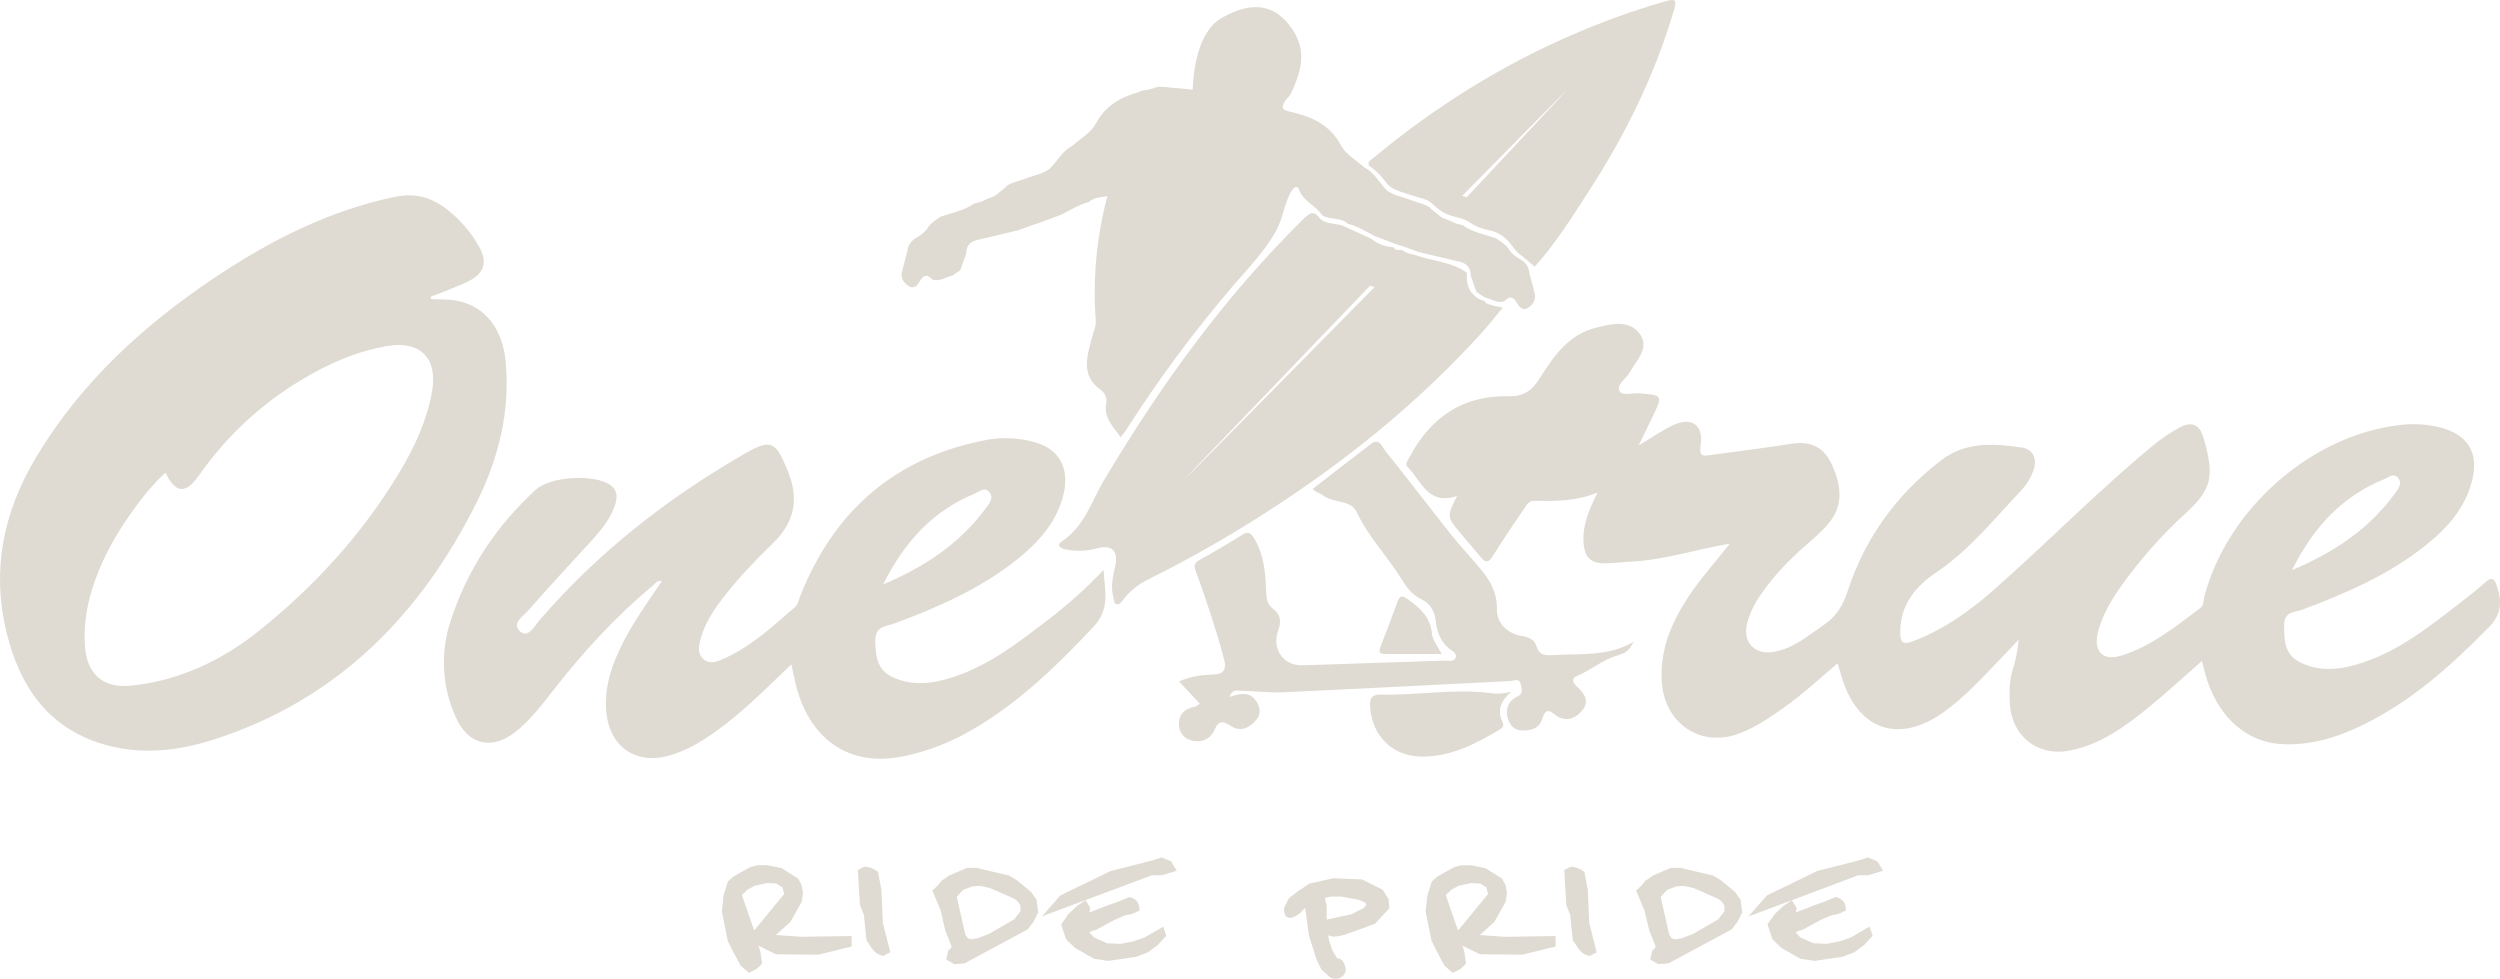 <?xml version="1.0" encoding="UTF-8"?> <svg xmlns="http://www.w3.org/2000/svg" width="5044" height="1975" viewBox="0 0 5044 1975" fill="none"> <g clip-path="url(#clip0)"> <path fill-rule="evenodd" clip-rule="evenodd" d="M4624.06 1150.4C4711.32 1113.57 4780.65 1066.32 4832.11 995.318C4838.55 986.407 4847.52 975.843 4838.69 964.525C4829.87 953.206 4818.8 963.303 4810.54 966.681C4726.34 1000.92 4667.97 1062.58 4624.2 1150.47L4624.06 1150.4ZM2939.74 1000.67C2880.69 1020.47 2868.2 970.418 2841.01 943.361C2833.65 936.174 2840.12 929.383 2843.54 922.844C2886.25 841.853 2951.52 797.297 3043.87 799.453C3072.59 800.1 3090.13 789.356 3105.44 764.959C3133.91 719.864 3164.16 674.913 3220.31 661.151C3250.53 653.713 3285.62 644.263 3307.51 672.47C3330.18 701.682 3301.35 726.655 3288 751.52C3281.1 764.456 3261.17 775.199 3267.15 788.386C3272.13 799.381 3292.99 792.662 3306.79 793.668C3355.16 797.261 3355.19 797.261 3333.91 841.422C3325.44 859.1 3316.87 876.707 3306.12 898.913C3331.85 883.462 3352.38 868.982 3374.7 858.238C3412.95 839.913 3437.62 857.304 3431.14 899.021C3427.33 923.203 3438.26 920.005 3453.1 917.849C3506.23 910.339 3559.54 904.123 3612.5 895.607C3651.96 889.211 3679.55 900.458 3696.7 938.941C3714.49 979.185 3719.9 1017.99 3690.86 1054.14C3677.37 1071.03 3660.47 1085.29 3644.1 1099.59C3609.72 1129.7 3578.05 1162.15 3552.21 1200.2C3540.08 1217.21 3530.96 1236.21 3525.27 1256.36C3514.99 1295.39 3539.51 1322.16 3579.33 1315.08C3619.15 1308 3648.48 1282.06 3680.4 1260.28C3704.88 1243.57 3718.27 1221.87 3727.73 1193.05C3762.82 1085.15 3826.88 997.331 3916.63 928.593C3966.07 890.577 4022.83 894.673 4079.02 902.937C4103.44 906.531 4111.05 927.335 4101.94 951.374C4096.49 965.655 4088.26 978.691 4077.74 989.713C4023.15 1047.38 3973.4 1110.01 3906.42 1155C3866.03 1182.16 3835.53 1218.1 3834 1271.06C3833.22 1298.12 3838.38 1302.21 3863.57 1292.33C3921.37 1269.66 3971.73 1234.55 4018.24 1193.91C4128.1 1097.9 4229.95 992.911 4342.48 899.955C4359.19 886.022 4377.17 873.726 4396.19 863.233C4421.45 849.327 4437.83 855.615 4446.01 884.001C4468.54 962.369 4461.99 987.485 4410.24 1035.13C4362.58 1078.52 4319.56 1126.85 4281.91 1179.33C4261.02 1208.75 4242.02 1239.4 4232.91 1275.05C4223.01 1313.5 4242.13 1334.37 4279.53 1322.87C4340.03 1304.33 4388.96 1264.52 4438.89 1227.12C4446.86 1221.11 4445.41 1211.77 4447.47 1203.72C4493.73 1027.66 4661.85 879.079 4840.19 857.735C4865.51 854.48 4891.2 855.475 4916.2 860.681C4980.51 874.551 5004.5 914.579 4985.39 978.107C4969.83 1029.67 4935.24 1067.18 4894.96 1099.52C4820.22 1159.49 4733.81 1196.86 4645.2 1230.03C4630.68 1235.49 4608.83 1232.69 4608.61 1260.42C4608.36 1291.43 4608.61 1320.11 4640.64 1336.24C4672.67 1352.37 4706.52 1352.52 4739.97 1344.58C4825.99 1324.17 4893.82 1270.41 4961.86 1217.67C4979.76 1203.72 4997.74 1189.75 5014.71 1174.65C5028.02 1162.83 5032.93 1168.08 5037.67 1182.27C5048.09 1213.82 5047.67 1239.22 5020.9 1266.35C4943.86 1344.43 4863.18 1416.69 4763.67 1464.41C4713.85 1488.3 4661.68 1503.94 4605.66 1501.46C4535.34 1498.37 4478.93 1450.36 4453.23 1372.6C4449.21 1360.35 4446.33 1347.7 4442.56 1333.51C4404.98 1366.42 4369.78 1399.23 4332.45 1429.34C4285.33 1467.46 4236.36 1502.89 4174.76 1514.57C4111.05 1526.72 4058.13 1484.78 4054.97 1418.92C4053.93 1397.04 4053.83 1375.12 4060.16 1353.74C4066.69 1333.15 4070.98 1311.91 4072.97 1290.39C4062.55 1301.39 4052.26 1312.56 4041.69 1323.52C4002.76 1363.62 3965.68 1405.81 3919.66 1438.18C3829.51 1501.71 3746.66 1471.7 3715.45 1364.63C3713.11 1356.47 3710.61 1348.35 3707.55 1338.22C3671.22 1369.23 3637.16 1400.67 3599.44 1427.47C3571.68 1447.27 3543.42 1466.21 3511.68 1478.93C3432.53 1510.65 3357.04 1459.88 3352.6 1373.32C3349.39 1311.3 3371.64 1258.02 3404.13 1207.68C3428.86 1169.37 3459.54 1135.81 3490.07 1096.83C3421.57 1108.5 3358.79 1129.45 3293.02 1132.97C3276.08 1133.91 3259.18 1135.92 3242.24 1136.57C3209.42 1137.86 3195.97 1124.93 3194.76 1091.22C3193.55 1057.52 3206.19 1028.09 3223.23 993.701C3179.6 1011.49 3137.82 1011.38 3096.22 1010.23C3084.54 1009.94 3080.1 1019 3074.86 1026.58C3053.51 1057.95 3032.16 1089.21 3012.16 1121.44C3003.69 1135.27 2997.64 1136.39 2987.64 1124.13C2973.83 1107.25 2959.17 1091.01 2945.36 1074.26C2919.02 1042.43 2919.13 1042.39 2939.74 1000.67Z" fill="#DFDAD2"></path> <path fill-rule="evenodd" clip-rule="evenodd" d="M333.784 953.566C289.939 993.486 237.162 1068.22 208.478 1130.39C183.851 1183.57 168.263 1238.94 170.968 1298.33C173.779 1359.42 206.556 1389.6 265.917 1383.24C362.397 1373.04 447.88 1332.32 522.402 1272.82C634.754 1182.99 731.092 1077.42 805.898 953.027C836.362 902.399 861.131 849.255 871.63 790.363C883.766 722.092 847.466 686.52 780.204 698.341C717.924 709.121 661.517 734.273 607.885 766.612C526.489 815.284 456.217 880.798 401.687 958.848C374.248 998.05 353.749 995.283 333.784 953.35L333.784 953.566ZM870.278 603.445C888.072 604.451 906.364 603.445 923.66 607.038C979.391 618.716 1013.98 663.99 1020.14 729.207C1029.57 828.846 1006.58 922.521 963.198 1010.41C848.711 1242.1 678.741 1413.17 429.374 1492.69C361.401 1514.25 290.865 1522.73 220.293 1504.8C101.784 1474.72 40.928 1389.82 13.205 1275.8C-17.508 1149.75 6.977 1032.83 72.566 923.06C163.174 771.499 289.655 656.013 434.25 559.464C546.353 484.618 665.076 424.216 798.496 396.872C838.177 388.716 870.776 398.561 901.382 422.024C927.643 442.413 949.645 467.851 966.117 496.871C983.911 528.239 978.146 550.769 945.654 567.19C920.742 579.55 894.264 588.533 868.534 598.989L870.278 603.445Z" fill="#DFDAD2"></path> <path fill-rule="evenodd" clip-rule="evenodd" d="M1781.76 1179.25C1868.1 1142.53 1936.61 1095.96 1988.18 1026.4C1995.29 1016.91 2005.97 1005.59 1996.47 993.304C1986.97 981.015 1975.12 992.37 1965.93 996.179C1882.76 1030.57 1825.36 1092.12 1781.69 1179.25L1781.76 1179.25ZM1596.71 1340.26C1546.24 1388.7 1500.23 1435.16 1447.23 1473.46C1415.7 1496.17 1382.93 1516.4 1344.6 1525.85C1282.82 1541.19 1232.96 1507.45 1224.24 1443.93C1217.58 1395.78 1230.68 1351.73 1250.82 1309C1273.63 1260.6 1304.81 1217.59 1335.45 1172.46C1325.45 1169.95 1321.68 1177.71 1316.8 1181.77C1240.68 1245.01 1174.45 1317.88 1113.7 1395.96C1090.96 1425.17 1068.33 1454.6 1038.97 1477.42C991.668 1513.92 944.514 1502.96 919.709 1447.3C891.356 1385.15 887.938 1314.32 910.171 1249.68C943.945 1147.27 1002.02 1060.5 1081 988.022C1110.64 960.822 1199.11 956.007 1230.93 978.356C1249.04 991.112 1244.84 1008.61 1238.76 1024.64C1229.9 1047.96 1214.38 1067.58 1197.87 1085.9C1154.06 1134.48 1108.9 1181.95 1066.19 1231.35C1056.12 1242.96 1030.39 1258.3 1050.32 1274.76C1065.98 1287.69 1078.36 1263.01 1088.72 1251.08C1207.12 1113.86 1347.62 1004.37 1503.61 914.757C1556.53 884.358 1565.35 891.724 1589.02 949.18C1612.68 1006.63 1603.79 1052.81 1559.59 1095.93C1520.44 1134.37 1482.08 1173.9 1449.55 1218.63C1432.68 1241.88 1418.62 1266.49 1412.14 1294.74C1409.4 1306.77 1407.94 1319.53 1418.62 1329.38C1429.3 1339.22 1440.86 1336.96 1452.93 1332.03C1511.86 1308.07 1557.56 1264.95 1604.68 1224.24C1609.77 1219.78 1611.3 1210.87 1614.04 1203.9C1683.18 1028.12 1808.85 921.117 1993.62 886.945C2023.56 881.952 2054.2 883.372 2083.55 891.114C2138.4 904.48 2160.82 946.7 2143.66 1005.41C2128.61 1057.01 2094.27 1094.67 2053.98 1127.19C1979.24 1187.37 1893.19 1225.03 1804.43 1257.98C1787.96 1264.09 1765.29 1262.61 1766 1293.26C1766.67 1325.1 1769.91 1352.26 1802.05 1366.71C1833.55 1381.08 1866.36 1380.83 1898.96 1372.96C1983.94 1352.41 2050.88 1299.3 2118.47 1247.45C2156.97 1217.8 2193.12 1185.16 2226.58 1149.82C2228.22 1189.85 2241.46 1227.11 2206.05 1264.81C2130.89 1344.65 2053.23 1420.14 1957.61 1474.54C1915.88 1498.6 1870.67 1515.87 1823.62 1525.71C1699.06 1551.54 1625.57 1475.73 1603.57 1372.28C1601.62 1362.72 1599.52 1353.45 1596.63 1340.26L1596.71 1340.26Z" fill="#DFDAD2"></path> <path fill-rule="evenodd" clip-rule="evenodd" d="M2420.82 1419.78C2406.59 1404.33 2393.21 1390.25 2378.79 1374.9C2401.53 1364.45 2425.06 1361.65 2447.87 1360.96C2469.51 1360.32 2474.53 1349.54 2470.22 1332.22C2462.6 1302.43 2453.53 1273 2444.1 1243.72C2434.24 1213.03 2423.67 1182.63 2412.67 1152.38C2408.9 1141.92 2408.9 1135.85 2420.25 1129.7C2449.26 1113.97 2477.59 1096.97 2505.66 1079.4C2517.16 1072.21 2522.89 1073.97 2529.97 1085.47C2550.15 1118.31 2553.21 1155.32 2554.49 1191.87C2555.06 1207.64 2556.31 1219.1 2568.98 1228.7C2583.89 1239.98 2585.42 1254.25 2578.94 1271.82C2565.03 1309.29 2589.4 1343.68 2628.23 1342.35C2723.39 1339.33 2818.57 1336.17 2913.76 1332.86C2921.66 1332.51 2933.15 1336.03 2936.75 1327.37C2940.63 1317.88 2929.63 1313.43 2923.33 1308.25C2905.89 1294.17 2899.34 1273.79 2896.89 1253.38C2894.4 1231.82 2885.04 1217.09 2866.99 1208.58C2847.81 1199.48 2837.03 1183.42 2826.53 1166.61C2798.31 1121.08 2760.3 1082.63 2737.24 1033.05C2725.17 1007.14 2689.62 1016.02 2669.09 999.164C2663.82 994.852 2655.28 994.205 2648.45 986.444C2687.95 955.902 2726.95 925.36 2766.42 895.428C2782.83 882.96 2788.27 901.214 2794.46 909.011C2839.84 965.568 2883.76 1023.38 2928.95 1080.19C2948.42 1104.62 2970.2 1127.12 2989.92 1151.34C3008.07 1173.69 3021.05 1198.05 3020.09 1228.95C3019.28 1255.47 3040.45 1278.43 3068.96 1282.85C3083.55 1285.11 3096 1289.67 3099.88 1303.4C3105.11 1321.73 3116.54 1322.55 3131.66 1321.73C3187.57 1318.42 3244.83 1325.32 3296.69 1294.63C3285.19 1312.92 3283.41 1316.41 3261.53 1323.02C3232.49 1331.86 3209.78 1352.23 3182.23 1363.55C3168 1369.52 3174.55 1378.57 3181.91 1385.43C3197.32 1399.59 3207.89 1415.51 3191.42 1434.37C3174.94 1453.24 3155.19 1457.22 3134.26 1439.51C3121.81 1429.02 3115.72 1436.85 3112.34 1448.57C3105.97 1470.38 3088.92 1474.22 3070.17 1473.72C3055.18 1473.32 3045.97 1462.94 3042.23 1449.46C3036.96 1431.07 3042.8 1414.29 3060.27 1406.13C3074.51 1399.45 3070.2 1390.03 3068.1 1380.44C3065.11 1366.89 3054.4 1373.79 3047.18 1374.11C2894.65 1381.55 2742.11 1389.71 2589.58 1396.68C2561.47 1397.97 2533.17 1394.45 2504.92 1393.73C2496.8 1393.52 2486.41 1389.46 2480.01 1406.35C2500.15 1399.7 2518.51 1395.17 2531.4 1410.55C2541.47 1422.59 2546.27 1438.68 2534.53 1452.41C2521.61 1467.54 2504.42 1477.81 2484.7 1465.42C2469.26 1455.61 2459.44 1451.33 2450.22 1472.78C2442.35 1491.29 2424.59 1498.87 2405.59 1494.34C2390.54 1490.75 2378.9 1479.61 2378.54 1461.75C2378.15 1439.58 2391.85 1429.88 2411.28 1425.53C2414.02 1424.89 2416.12 1422.66 2420.82 1419.78Z" fill="#DFDAD2"></path> <path fill-rule="evenodd" clip-rule="evenodd" d="M3049.49 1395.2C3029.49 1412.7 3019.31 1431.53 3031.45 1456.58C3035.68 1465.34 3030.74 1468.86 3024.97 1472.39C2976.89 1501.13 2927.46 1526.46 2869.56 1526.5C2810.27 1526.5 2768.48 1485.93 2764.29 1426.21C2762.97 1407.6 2768.7 1401.06 2787.38 1401.38C2860.73 1403.14 2933.83 1388.84 3007.35 1398.44C3021.46 1400.55 3035.86 1399.44 3049.49 1395.2Z" fill="#DFDAD2"></path> <path fill-rule="evenodd" clip-rule="evenodd" d="M2908.7 1319.68C2868.99 1319.68 2832.62 1319.68 2796.21 1319.68C2785.28 1319.68 2780.48 1317.09 2785.32 1304.8C2797.17 1274.94 2808.42 1244.76 2819.38 1214.54C2824.4 1200.67 2829.2 1200.96 2840.94 1209.47C2865.29 1227.22 2886.25 1245.08 2889.02 1278.68C2890.16 1290.93 2900.16 1302.28 2908.7 1319.68Z" fill="#DFDAD2"></path> <path fill-rule="evenodd" clip-rule="evenodd" d="M1480.15 1768.21L1513.25 1749.81L1513.85 1749.45L1514.71 1749.24L1527.63 1745.83L1528.52 1745.61L1546.31 1745.61L1547.49 1745.61L1575.96 1751.32L1577.09 1751.54L1578.06 1752.19L1609.23 1772.02L1610.69 1772.92L1611.47 1774.46L1617.38 1786.1L1617.84 1787L1617.84 1787.87L1620.09 1800.62L1620.09 1801.63L1620.09 1802.63L1617.84 1817.65L1617.84 1818.73L1617.24 1819.81L1595.07 1859.33L1594.53 1860.3L1593.75 1860.99L1565.28 1886.46L1615.49 1890.06L1711.87 1888.62L1718.24 1888.62L1718.24 1909.6L1713.43 1910.79L1652.44 1925.95L1651.72 1926.13L1650.94 1926.13L1567.02 1925.41L1565.53 1925.41L1564.32 1924.84L1530.4 1907.99L1533.96 1919.34L1534.21 1920.35L1537.27 1940.76L1537.77 1943.95L1535.42 1946.25L1527.56 1953.87L1526.95 1954.48L1526.06 1954.91L1514.57 1960.88L1511.01 1962.82L1507.8 1960.05L1495.17 1948.98L1494.28 1948.23L1493.75 1947.22L1474.1 1910.39L1474.1 1910.18L1468.48 1898.57L1468.16 1897.85L1468.16 1897.06L1456.66 1840.07L1456.45 1839.07L1456.45 1838.13L1459.83 1806.98L1460.08 1805.76L1468.23 1779.96L1468.76 1778.27L1470.08 1777.12L1479.33 1768.89L1479.9 1768.43L1480.44 1768.1L1480.15 1768.21ZM1566.35 1782.58L1547.98 1781.58L1523.07 1786.9L1507.56 1795.38L1496.88 1805.83L1521.47 1876.94L1523.43 1875.25L1582.15 1803.78L1578.59 1789.95L1566.17 1782.76L1566.35 1782.58ZM1735 1825.16L1731.09 1759.44L1730.84 1755.28L1734.4 1753.41L1742.26 1749.45L1743.61 1748.77L1745.04 1748.77C1749.27 1748.81 1753.46 1749.6 1757.42 1751.11C1761.69 1752.71 1765.73 1754.9 1769.41 1757.61L1771.48 1759.08L1771.94 1761.6L1778.38 1795.88L1778.38 1796.78L1781.19 1861.89L1795.04 1916.47L1796.28 1921.35L1791.76 1923.65L1783.93 1927.64L1781.87 1928.68L1779.63 1928.14C1775.57 1927.12 1771.74 1925.35 1768.31 1922.93V1922.93C1764.82 1920.4 1761.77 1917.31 1759.27 1913.77L1759.27 1913.59L1748.88 1898.03L1748.03 1896.7L1748.03 1895.12L1743.08 1846.15L1735.57 1827.14L1735.18 1826.17L1735.18 1825.16L1735 1825.16ZM1900.34 1776.48L1915.5 1766.27L1916.57 1765.73L1949.95 1751.54L1951.16 1751.04L1970.17 1751.04L1970.91 1751.21L2035.47 1766.49L2036.4 1766.7L2037.25 1767.24L2052.16 1776.33L2052.87 1776.87L2079.53 1798.97L2080.21 1799.51L2080.67 1800.15L2090.74 1814.31L2091.74 1815.68L2091.74 1817.29L2094.26 1839.36L2094.48 1841.26L2093.62 1842.95L2085.47 1859.12L2084.87 1860.05L2074.51 1873.92L2073.69 1875.04L2072.45 1875.72L1947 1943.13L1945.86 1943.77L1944.54 1943.77L1927.14 1945.18L1925.29 1945.18L1923.58 1944.24L1913.19 1938.28L1909.2 1935.98L1910.17 1931.45L1912.69 1919.84L1913.23 1917.29L1915.43 1915.86C1916.72 1915.01 1917.83 1913.92 1918.71 1912.66V1912.66C1919.27 1911.8 1919.72 1910.87 1920.06 1909.89L1907.11 1877.01L1906.82 1876.11L1897.99 1837.16L1882.8 1800.87L1881.09 1796.81L1884.26 1793.83L1893.12 1785.39L1899.06 1777.8L1899.7 1776.94L1900.49 1776.44L1900.34 1776.48ZM1996.18 1791.46L1977.46 1787.25L1961.8 1788.26L1943.08 1795.45L1930.31 1809.46L1947.82 1886.18L1952.55 1892.75L1959.67 1895.09L1972.41 1893.11L1995.54 1884.16L2045.94 1855.02L2058.96 1838.96L2058.96 1826.74L2053.59 1818.95L2045.79 1812.98L2005.12 1795.02L1996.22 1791.42L1996.18 1791.46ZM2140.99 1805.83L2240.89 1757.4L2241.53 1757.07L2242.1 1757.07C2272.94 1749.43 2296.56 1743.44 2312.95 1739.11C2322.23 1736.89 2331.39 1734.2 2340.39 1731.02L2342.96 1729.73L2345.55 1730.81L2360.68 1737.02L2362.64 1737.81L2363.7 1739.61L2369.9 1749.81L2374.13 1756.75L2366.34 1759.16L2344.98 1765.66L2344.13 1765.95L2324.06 1765.95L2125.76 1840.04L2102.24 1848.88L2118.93 1829.91L2138.86 1807.23L2139.67 1806.33L2140.85 1805.76L2140.99 1805.83ZM2234.48 1826.82L2254.98 1819.63L2276.33 1810.83L2278.04 1810.11L2279.86 1810.47C2285.1 1811.32 2289.9 1813.94 2293.49 1817.9C2296.89 1822.11 2298.81 1827.32 2298.97 1832.74L2299.22 1837.09L2295.3 1838.89L2284.06 1843.99L2283.38 1844.28L2282.7 1844.28L2269.36 1846.97L2248.01 1856.32L2212.74 1875.4L2211.95 1875.83L2211.14 1876.01C2207.73 1876.77 2204.43 1877.91 2201.28 1879.42C2200.17 1879.92 2199.07 1880.53 2197.97 1881.14L2207.08 1891.24L2233.7 1903.24L2260.92 1904.28L2286.3 1899.36L2307.9 1892.18L2340.25 1873.49L2346.87 1869.65L2349.29 1876.83L2351.85 1884.49L2353.03 1888.08L2350.5 1890.85L2335.34 1907.27L2334.38 1908.09L2316.58 1920.89L2315.91 1921.39L2315.2 1921.64L2292.46 1930.41L2291.85 1930.62L2291.1 1930.62L2236.94 1938.56L2236.05 1938.56L2235.16 1938.56L2208.79 1934.58L2207.72 1934.58L2206.62 1933.96L2169.85 1913.02L2169.11 1912.55L2168.61 1912.08L2152.06 1896.24L2150.96 1895.16L2150.46 1893.61L2142.02 1868.1L2141.03 1865.05L2142.88 1862.46L2155.48 1844.49L2156.33 1843.52L2172.59 1828.22L2173.45 1827.57L2184.94 1819.92L2190.28 1816.32L2193.66 1821.79L2198.43 1829.44L2199.68 1831.42L2199.32 1833.71L2198.32 1840.9L2234.38 1826.71L2234.48 1826.82ZM2622.82 1795.48L2641.08 1783.3L2642.07 1782.62L2643.21 1782.4L2689.48 1772.2L2690.15 1772.02L2691.04 1772.02L2746.31 1774.25L2747.63 1774.25L2748.84 1774.86L2787.99 1794.15L2789.55 1794.91L2790.51 1796.42L2800.87 1812.84L2801.72 1814.2L2801.72 1815.75L2802.86 1829.91L2803.11 1832.67L2801.19 1834.72L2775.07 1862.78L2774.07 1863.86L2772.65 1864.36L2740.97 1876.01L2719.12 1883.62C2710.83 1886.91 2702.1 1888.91 2693.22 1889.55C2688.49 1889.86 2683.77 1888.88 2679.55 1886.71L2682.08 1899.9L2688.94 1919.09L2697.81 1933.46C2700 1933.47 2702.17 1934 2704.13 1935C2706.1 1935.99 2707.8 1937.44 2709.12 1939.21C2712.79 1944.58 2714.88 1950.88 2715.14 1957.39L2715.14 1958.9L2714.6 1960.3C2713.73 1963.14 2712.28 1965.76 2710.34 1967.99C2708.4 1970.22 2706.02 1972.02 2703.36 1973.27C2697.79 1975.42 2691.63 1975.42 2686.06 1973.27L2684.85 1972.84L2683.86 1971.98L2667.02 1956.96L2666.1 1956.1L2665.53 1954.99L2656.24 1935.73L2655.92 1934.9L2641.36 1889.27L2641.11 1888.19L2633.28 1831.56L2624.35 1841.22L2623.68 1841.87C2614.28 1849.35 2606.77 1852.65 2601.22 1851.82C2593.67 1850.63 2590.21 1844.3 2590.83 1832.85L2590.83 1831.52L2591.4 1830.37L2599.8 1813.63L2600.47 1812.3L2601.61 1811.44L2622.36 1795.59L2622.68 1795.34L2622.82 1795.48ZM2739.23 1815.03L2705.56 1808.81L2686.28 1808.81L2673.11 1811.47L2676.67 1827.71L2676.67 1828.47L2676.67 1855.49L2726.49 1844.71L2752.11 1831.74L2757.1 1824.55L2752.83 1820.38L2739.34 1814.81L2739.23 1815.03ZM2900.34 1768.32L2933.44 1749.92L2934.04 1749.56L2934.9 1749.35L2947.81 1745.93L2948.7 1745.72L2966.5 1745.72L2967.67 1745.72L2996.14 1751.43L2997.28 1751.65L2998.28 1752.29L3029.45 1772.13L3030.88 1773.03L3031.66 1774.57L3037.57 1786.21L3038.07 1787.11L3038.07 1787.97L3040.31 1800.73L3040.49 1801.74L3040.31 1802.74L3038.07 1817.76L3038.07 1818.84L3037.46 1819.92L3015.29 1859.44L3014.76 1860.41L3013.97 1861.09L2985.5 1886.57L3035.75 1890.16L3132.13 1888.73L3138.5 1888.73L3138.5 1909.71L3133.66 1910.9L3072.62 1925.95L3071.91 1926.13L3071.13 1926.13L2987.21 1925.27L2985.75 1925.27L2984.51 1924.69L2950.59 1907.99L2954.15 1919.34L2954.4 1920.35L2957.46 1940.76L2957.96 1943.95L2955.61 1946.25L2947.85 1953.98L2947.24 1954.59L2946.35 1955.02L2934.86 1960.99L2931.12 1962.93L2927.92 1960.16L2915.29 1949.09L2914.4 1948.34L2913.86 1947.33L2894.22 1910.5L2894.22 1910.29L2888.59 1898.68L2888.27 1897.96L2888.1 1897.17L2876.6 1840.18L2876.39 1839.18L2876.39 1838.24L2879.95 1807.09L2880.2 1805.87L2888.35 1780.07L2888.88 1778.38L2890.2 1777.23L2899.45 1769L2900.02 1768.53L2900.55 1768.21L2900.34 1768.32ZM2986.53 1782.69L2968.13 1781.69L2943.22 1787L2927.67 1795.48L2916.99 1805.94L2941.55 1877.05L2943.54 1875.36L3002.3 1803.78L2998.95 1789.95L2986.53 1782.76L2986.53 1782.69ZM3160.2 1825.27L3156.29 1759.55L3156.04 1755.38L3159.6 1753.51L3167.46 1749.56L3168.82 1748.88L3170.24 1748.88C3174.46 1748.92 3178.64 1749.71 3182.59 1751.21C3186.88 1752.81 3190.93 1755 3194.62 1757.72L3196.68 1759.19L3197.15 1761.71L3203.59 1795.99L3203.59 1796.88L3206.4 1861.99L3220.24 1916.57L3221.49 1921.5L3216.97 1923.76L3209.1 1927.75L3207.04 1928.79L3204.83 1928.25C3200.77 1927.24 3196.94 1925.47 3193.52 1923.04V1923.04C3190.02 1920.51 3186.97 1917.41 3184.48 1913.88L3184.48 1913.7L3174.08 1898.14L3173.23 1896.81L3173.05 1895.27L3168.11 1846.18L3160.6 1827.21L3160.2 1826.24L3160.2 1825.27V1825.27ZM3320.53 1776.58L3335.76 1766.23L3336.83 1765.7L3370.21 1751.5L3371.42 1751L3390.46 1751L3391.17 1751.18L3455.73 1766.45L3456.66 1766.67L3457.51 1767.2L3472.39 1776.3L3473.13 1776.83L3499.79 1798.93L3500.46 1799.47L3500.89 1800.12L3511 1814.28L3511.96 1815.64L3512.17 1817.26L3514.7 1839.32L3514.91 1841.22L3514.06 1842.91L3505.91 1859.08L3505.3 1860.02L3494.95 1873.89L3494.09 1875L3492.88 1875.68L3367.44 1943.09L3366.3 1943.74L3364.98 1943.74L3347.58 1945.14L3345.73 1945.14L3344.02 1944.21L3333.63 1938.24L3329.6 1935.91L3330.6 1931.38L3333.13 1919.77L3333.66 1917.26L3335.87 1915.82C3337.15 1914.98 3338.25 1913.89 3339.11 1912.62V1912.62C3339.7 1911.76 3340.16 1910.81 3340.49 1909.82L3327.54 1876.94L3327.26 1876.04L3317.97 1837.16L3302.74 1800.87L3301.06 1796.81L3304.23 1793.83L3313.09 1785.39L3319.04 1777.8L3319.68 1776.94L3320.46 1776.44L3320.53 1776.58ZM3416.37 1791.57L3397.65 1787.36L3381.99 1788.37L3363.27 1795.55L3350.5 1809.57L3368 1886.43L3372.74 1893L3379.86 1895.34L3392.56 1893.36L3415.69 1884.41L3466.12 1855.27L3479.15 1839.21L3479.15 1827L3473.77 1819.2L3465.98 1813.23L3425.3 1795.27L3416.4 1791.67L3416.37 1791.57ZM3566.2 1805.94L3666.09 1757.5L3666.73 1757.07L3667.27 1757.07C3698.11 1749.43 3721.73 1743.44 3738.12 1739.11C3747.41 1736.9 3756.59 1734.2 3765.6 1731.02L3768.16 1729.73L3770.76 1730.81L3785.88 1737.02L3787.84 1737.81L3788.91 1739.61L3795.06 1749.81L3799.33 1756.75L3791.54 1759.16L3770.19 1765.66L3769.33 1765.95L3749.26 1765.95L3551.11 1840.33L3527.58 1849.17L3544.27 1830.19L3564.2 1807.52L3565.02 1806.62L3566.2 1806.05L3566.2 1805.94ZM3659.62 1826.74L3680.11 1819.56L3701.47 1810.75L3703.18 1810.04L3704.99 1810.39C3710.23 1811.25 3715.02 1813.87 3718.58 1817.83C3722.01 1822.02 3723.95 1827.24 3724.1 1832.67L3724.35 1837.02L3720.4 1838.82L3709.15 1843.92L3708.44 1844.24L3707.84 1844.24L3694.49 1846.94L3673.14 1856.28L3637.87 1875.36L3637.09 1875.79L3636.27 1875.97C3632.87 1876.73 3629.56 1877.88 3626.41 1879.38C3625.28 1879.89 3624.17 1880.47 3623.1 1881.11L3632.21 1891.21L3658.8 1903.21L3686.06 1904.25L3711.43 1899.33L3733.03 1892.14L3765.38 1873.46L3772 1869.61L3774.42 1876.8L3776.95 1884.45L3778.16 1888.04L3775.6 1890.81L3760.47 1907.23L3759.51 1908.06L3741.72 1920.85L3741.04 1921.35L3740.33 1921.6L3717.59 1930.37L3716.98 1930.59L3716.24 1930.59L3662.07 1938.53L3661.18 1938.53L3660.29 1938.53L3633.92 1934.54L3632.85 1934.54L3631.75 1933.93L3594.99 1912.98L3594.24 1912.51L3593.74 1912.05L3577.19 1896.2L3576.09 1895.12L3575.59 1893.58L3567.09 1868.1L3566.09 1865.05L3567.9 1862.46L3580.54 1844.49L3581.39 1843.52L3597.66 1828.22L3598.47 1827.57L3610.01 1819.92L3615.34 1816.32L3618.72 1821.79L3623.49 1829.44L3624.74 1831.42L3624.38 1833.71L3623.39 1840.9L3659.62 1826.82L3659.62 1826.74Z" fill="#DFDAD2"></path> <path fill-rule="evenodd" clip-rule="evenodd" d="M3096.15 591.047C3092.59 577.429 3089.03 563.774 3085.47 550.156C3084.95 544.37 3082.94 538.821 3079.64 534.057C3076.35 529.293 3071.88 525.479 3066.68 522.992C3057.18 517.171 3048.25 510.739 3042.66 500.606C3036.04 492.054 3027 486.521 3018.24 480.7C2995.5 472.795 2971.23 468.986 2951.09 454.362C2929.24 449.762 2936.85 448.936 2916.71 442.073C2911.06 440.231 2905.89 437.123 2901.59 432.982L2888.81 422.993C2883.76 416.202 2876.1 413.758 2868.6 411.028C2860.09 408.369 2851.55 405.53 2843.19 402.476C2837.28 400.536 2831.33 398.703 2825.39 396.583C2815.9 394.107 2806.87 390.077 2798.66 384.654C2783.15 369.167 2773.18 348.039 2752.4 337.726C2736.38 323.066 2714.96 311.316 2705.35 293.207C2682.29 249.657 2643.89 234.494 2601.04 224.936C2584.89 221.343 2585.56 215.019 2592.89 203.772L2594.35 201.401C2597.83 197.962 2601.02 194.236 2603.89 190.262C2626.1 143.011 2637.77 102.049 2605.46 56.271C2573.14 10.494 2528.66 0.002 2465.27 35.934C2415.45 64.069 2407.44 146.892 2406.34 180.848C2402.78 180.596 2399.22 180.237 2395.66 179.841C2389.47 179.374 2383.31 178.62 2377.12 178.045C2368.22 177.47 2359.33 176.5 2350.47 175.53C2342.49 174.919 2334.49 174.02 2327.15 178.224L2315.27 181.243C2310.37 181.845 2305.5 182.697 2300.68 183.794L2299.57 185.375C2263.17 195.184 2231.14 211.462 2210.92 249.585C2201.31 267.767 2179.93 279.481 2163.88 294.105C2143.09 304.417 2133.16 325.545 2117.61 341.032C2109.43 346.495 2100.39 350.528 2090.88 352.962C2085.05 355.082 2079.1 356.914 2073.09 358.854C2064.69 361.98 2056.15 364.747 2047.64 367.406C2040.17 370.101 2032.48 372.544 2027.43 379.372L2014.69 389.361C2010.38 393.499 2005.21 396.617 1999.56 398.487C1979.49 405.386 1987.04 406.177 1965.15 410.812C1945.04 425.185 1920.77 429.209 1898.03 437.078C1889.28 442.899 1880.24 448.469 1873.62 457.021C1868.03 467.117 1859.1 473.549 1849.6 479.406C1844.39 481.889 1839.92 485.696 1836.62 490.453C1833.32 495.209 1831.3 500.752 1830.77 506.535C1827.21 520.189 1823.83 533.843 1820.09 547.425C1816.36 561.008 1823.01 569.955 1832.48 576.458C1844.72 585.01 1851.48 574.877 1856.82 565.858C1864.47 553.103 1872.27 554.109 1881.16 564.062C1883.72 564.565 1886.22 564.924 1888.74 565.319C1900.02 565.571 1909.85 558.6 1920.77 556.265C1926.29 552.671 1931.77 549.078 1937.32 545.485C1939.99 538.55 1944.9 524.393 1949.1 512.428C1949.31 497.731 1955.86 487.886 1970.67 484.401C1998.57 477.669 2026.54 471.046 2054.58 464.53L2079.89 455.152L2096.93 449.654C2112.06 444.049 2127.15 438.408 2142.31 432.695C2160.1 423.496 2177.33 412.645 2197.15 407.542C2207.61 397.697 2221.49 398.236 2234.38 395.721C2212.47 477.302 2204.5 562.059 2210.82 646.346C2211.78 658.994 2205.91 670.169 2202.81 682.026C2193.09 719.288 2180.35 757.699 2220.6 786.624C2225 789.524 2228.43 793.693 2230.45 798.589C2232.47 803.486 2232.98 808.882 2231.92 814.076C2226.44 843.397 2246.16 860.572 2261 882.096C2265.66 876.023 2269.36 871.819 2272.35 867.112C2338.61 763.355 2412.12 664.506 2492.32 571.32C2521.32 537.939 2551.93 506.247 2574.17 466.578C2588.41 441.426 2590.62 413.004 2603.96 388.175C2609.12 378.509 2617.27 372.149 2620.9 382.39C2629.62 407.147 2655.17 414.262 2667.41 434.24C2683.43 444.229 2704.75 437.617 2719.44 451.451C2739.27 456.41 2756.42 467.261 2774.29 476.603C2789.41 482.245 2804.54 487.958 2819.66 493.563C2825.36 495.396 2831.01 497.157 2836.71 499.025C2845.14 502.115 2853.58 505.277 2862.01 508.439L2945.79 528.202C2960.56 531.795 2967.14 541.497 2967.35 556.229C2971.52 568.158 2976.43 582.351 2979.13 589.286C2984.65 592.879 2990.13 596.472 2995.68 600.066C3006.36 602.329 3016.29 609.372 3027.71 609.085C3030.27 608.725 3032.76 608.33 3035.33 607.791C3044.22 597.91 3052.02 597.011 3059.63 609.624C3065.01 618.643 3071.73 628.775 3084.01 620.403C3093.23 613.54 3099.88 604.198 3096.15 591.047Z" fill="#DFDAD2"></path> <path fill-rule="evenodd" clip-rule="evenodd" d="M2407.87 949.361L2388.76 967.722L2764.29 576.388L2773.22 579.406L2407.87 949.505L2407.87 949.361ZM3012.87 616.703C3006.79 613.901 2998.64 614.763 2995.08 607.289C2986.54 604.81 2978.42 601.648 2972.87 593.994C2961.84 585.838 2958.06 565.249 2959.63 550.409C2928.46 527.269 2888.77 527.412 2853.97 514.189C2845.43 511.962 2836.46 510.848 2829.41 504.596C2823.19 503.805 2815.71 506.823 2811.62 498.846C2795.13 498.12 2779.3 492.117 2766.42 481.707C2748.39 473.371 2730.35 465.07 2712.29 456.806C2696.46 449.009 2676.45 454.183 2662.47 440.313C2650.26 422.814 2640.65 431.223 2629.26 442.397C2470.97 598.27 2341.85 776.888 2228.15 967.686C2202.45 1010.8 2188.29 1062.15 2142.74 1091.87C2128.89 1100.85 2142.24 1106.71 2148.79 1108.25C2170.94 1112.96 2193.9 1112.11 2215.66 1105.77C2243.77 1098.59 2256.37 1112.53 2250.25 1141.24C2245.66 1162.55 2239.96 1183.89 2246.69 1205.92C2248.26 1211.02 2246.37 1218.49 2254.13 1219.28C2259.22 1219.89 2261.96 1215.29 2264.8 1211.48C2278.03 1194.09 2294.98 1179.94 2314.38 1170.09C2411.87 1121.81 2506.1 1067.09 2596.45 1006.28C2740.62 910.016 2873.08 799.669 2990.09 670.853C3004.33 655.043 3017.46 638.155 3032.09 620.548C3023.8 618.859 3018.35 617.817 3012.87 616.703Z" fill="#DFDAD2"></path> <path fill-rule="evenodd" clip-rule="evenodd" d="M3136.29 208.911L2959.13 398.021L2950.23 395.038L3164.4 178.117L3136.29 208.911ZM3360.89 2.446C3312.41 16.175 3264.68 32.463 3217.89 51.241C3050.63 117.608 2899.27 210.528 2761.51 326.552C2761.3 328.943 2761.3 331.348 2761.51 333.738C2769.13 339.236 2784.5 351.129 2793.15 363.742C2804.96 380.845 2815.64 383.504 2840.69 391.661C2865.75 399.817 2878.67 401.686 2887.14 408.764C2895.61 415.843 2907.07 429.569 2930.27 435.929C2953.47 442.289 2957.17 443.403 2962.69 447.104C2974.23 455.47 2987.45 461.185 3001.41 463.848C3016.72 466.352 3030.81 473.789 3041.59 485.048C3050.81 493.959 3058.92 508.871 3065.93 512.967C3070.38 515.59 3085.72 528.885 3096.32 538.119C3138.5 491.623 3171.45 438.336 3205.47 385.84C3279.43 271.828 3339.07 150.917 3377.54 19.765C3383.34 0.002 3380.57 -3.052 3360.89 2.446Z" fill="#DFDAD2"></path> </g> <defs> <clipPath id="clip0"> <rect width="1975" height="5044" fill="white" transform="translate(5044 0) rotate(90)"></rect> </clipPath> </defs> </svg> 